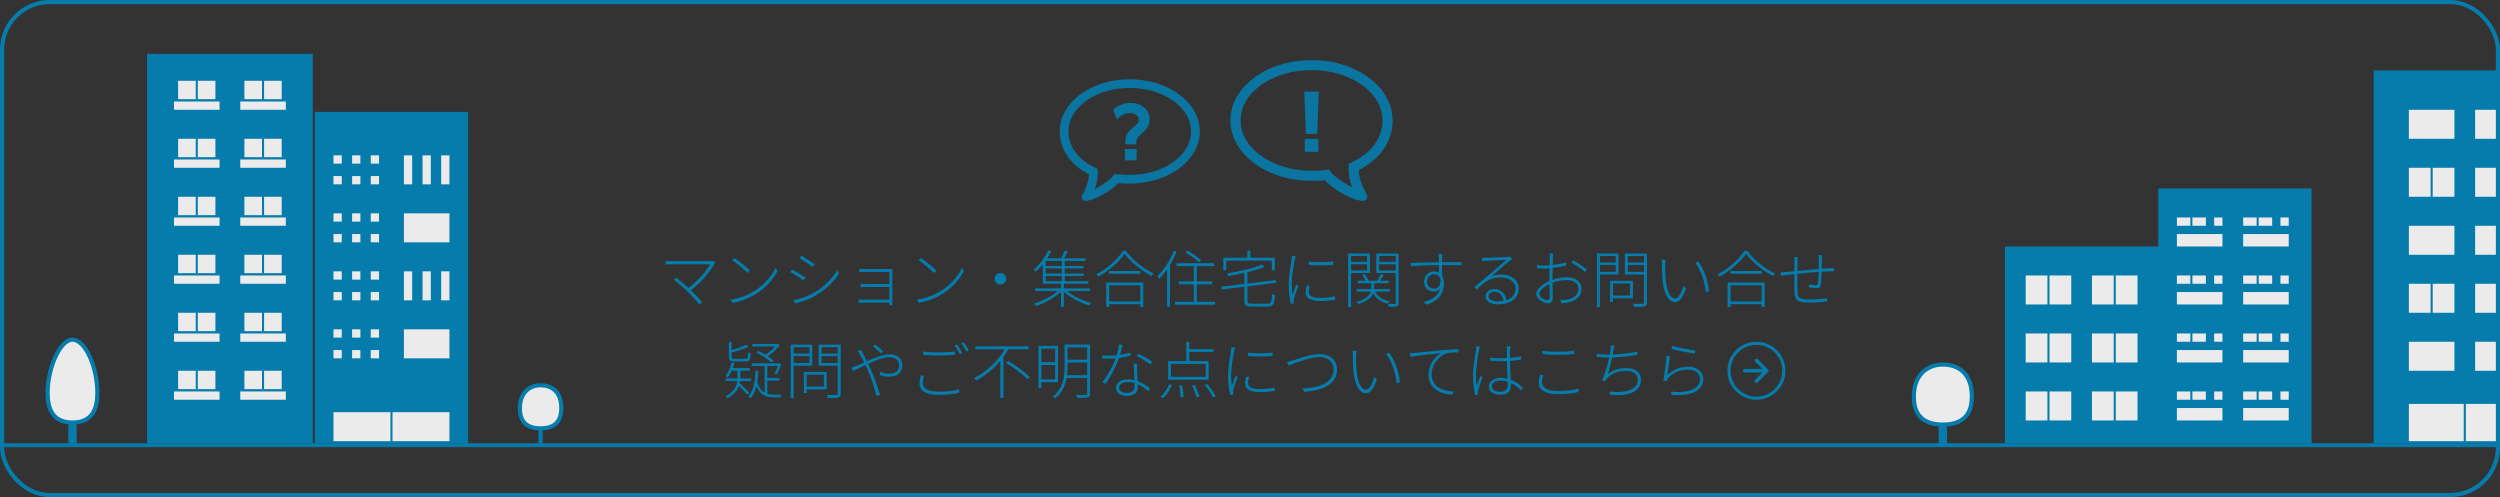 <svg width="1207" height="240" viewBox="0 0 1207 240" fill="none" xmlns="http://www.w3.org/2000/svg">
<rect x="0" y="0" width="1207" height="240" fill="#333333" stroke="none"/>
<g opacity="0.9">
<mask id="mask0" mask-type="alpha" maskUnits="userSpaceOnUse" x="0" y="16" width="1207" height="200">
<rect y="16" width="1207" height="200" fill="#C4C4C4"/>
</mask>
<g mask="url(#mask0)">
<rect x="71.5" y="26.5" width="79" height="187" fill="#0084B9" stroke="#0084B9"/>
<rect x="85.5" y="38.5" width="19" height="10" fill="white" stroke="#0084B9"/>
<rect x="83.5" y="48.5" width="23" height="5" fill="white" stroke="#0084B9"/>
<path d="M95 38L95 48" stroke="#0084B9"/>
<rect x="117.5" y="38.5" width="19" height="10" fill="white" stroke="#0084B9"/>
<rect x="115.5" y="48.5" width="23" height="5" fill="white" stroke="#0084B9"/>
<path d="M127 38L127 48" stroke="#0084B9"/>
<rect x="85.5" y="66.5" width="19" height="10" fill="white" stroke="#0084B9"/>
<rect x="83.5" y="76.5" width="23" height="5" fill="white" stroke="#0084B9"/>
<path d="M95 66L95 76" stroke="#0084B9"/>
<rect x="117.5" y="66.5" width="19" height="10" fill="white" stroke="#0084B9"/>
<rect x="115.5" y="76.5" width="23" height="5" fill="white" stroke="#0084B9"/>
<path d="M127 66L127 76" stroke="#0084B9"/>
<rect x="85.5" y="94.5" width="19" height="10" fill="white" stroke="#0084B9"/>
<rect x="83.5" y="104.5" width="23" height="5" fill="white" stroke="#0084B9"/>
<path d="M95 94L95 104" stroke="#0084B9"/>
<rect x="117.5" y="94.5" width="19" height="10" fill="white" stroke="#0084B9"/>
<rect x="115.5" y="104.5" width="23" height="5" fill="white" stroke="#0084B9"/>
<path d="M127 94L127 104" stroke="#0084B9"/>
<rect x="85.5" y="122.5" width="19" height="10" fill="white" stroke="#0084B9"/>
<rect x="83.5" y="132.5" width="23" height="5" fill="white" stroke="#0084B9"/>
<path d="M95 122L95 132" stroke="#0084B9"/>
<rect x="117.5" y="122.5" width="19" height="10" fill="white" stroke="#0084B9"/>
<rect x="115.5" y="132.5" width="23" height="5" fill="white" stroke="#0084B9"/>
<path d="M127 122L127 132" stroke="#0084B9"/>
<rect x="85.5" y="150.5" width="19" height="10" fill="white" stroke="#0084B9"/>
<rect x="83.5" y="160.5" width="23" height="5" fill="white" stroke="#0084B9"/>
<path d="M95 150L95 160" stroke="#0084B9"/>
<rect x="117.5" y="150.5" width="19" height="10" fill="white" stroke="#0084B9"/>
<rect x="115.5" y="160.5" width="23" height="5" fill="white" stroke="#0084B9"/>
<path d="M127 150L127 160" stroke="#0084B9"/>
<rect x="85.5" y="178.5" width="19" height="10" fill="white" stroke="#0084B9"/>
<rect x="83.5" y="188.5" width="23" height="5" fill="white" stroke="#0084B9"/>
<path d="M95 178L95 188" stroke="#0084B9"/>
<rect x="117.5" y="178.5" width="19" height="10" fill="white" stroke="#0084B9"/>
<rect x="115.5" y="188.5" width="23" height="5" fill="white" stroke="#0084B9"/>
<path d="M127 178L127 188" stroke="#0084B9"/>
<rect x="152.5" y="54.5" width="73" height="159" fill="#0084B9" stroke="#0084B9"/>
<rect x="160.5" y="74.5" width="5" height="5" fill="white" stroke="#0084B9"/>
<rect x="169.5" y="74.5" width="5" height="5" fill="white" stroke="#0084B9"/>
<rect x="160.5" y="84.5" width="5" height="5" fill="white" stroke="#0084B9"/>
<rect x="169.5" y="84.5" width="5" height="5" fill="white" stroke="#0084B9"/>
<rect x="178.5" y="74.5" width="5" height="5" fill="white" stroke="#0084B9"/>
<rect x="178.5" y="84.5" width="5" height="5" fill="white" stroke="#0084B9"/>
<rect x="194.5" y="74.5" width="5" height="15" fill="white" stroke="#0084B9"/>
<rect x="203.5" y="74.5" width="5" height="15" fill="white" stroke="#0084B9"/>
<rect x="212.5" y="74.5" width="5" height="15" fill="white" stroke="#0084B9"/>
<rect x="160.5" y="102.5" width="5" height="5" fill="white" stroke="#0084B9"/>
<rect x="169.5" y="102.5" width="5" height="5" fill="white" stroke="#0084B9"/>
<rect x="160.5" y="112.5" width="5" height="5" fill="white" stroke="#0084B9"/>
<rect x="169.5" y="112.5" width="5" height="5" fill="white" stroke="#0084B9"/>
<rect x="178.5" y="102.5" width="5" height="5" fill="white" stroke="#0084B9"/>
<rect x="178.5" y="112.5" width="5" height="5" fill="white" stroke="#0084B9"/>
<rect x="194.5" y="102.5" width="23" height="15" fill="white" stroke="#0084B9"/>
<rect x="160.5" y="130.5" width="5" height="5" fill="white" stroke="#0084B9"/>
<rect x="169.5" y="130.5" width="5" height="5" fill="white" stroke="#0084B9"/>
<rect x="160.5" y="140.5" width="5" height="5" fill="white" stroke="#0084B9"/>
<rect x="169.5" y="140.5" width="5" height="5" fill="white" stroke="#0084B9"/>
<rect x="178.5" y="130.5" width="5" height="5" fill="white" stroke="#0084B9"/>
<rect x="178.5" y="140.5" width="5" height="5" fill="white" stroke="#0084B9"/>
<rect x="194.5" y="130.5" width="5" height="15" fill="white" stroke="#0084B9"/>
<rect x="203.5" y="130.5" width="5" height="15" fill="white" stroke="#0084B9"/>
<rect x="212.5" y="130.5" width="5" height="15" fill="white" stroke="#0084B9"/>
<rect x="160.5" y="158.5" width="5" height="5" fill="white" stroke="#0084B9"/>
<rect x="169.5" y="158.5" width="5" height="5" fill="white" stroke="#0084B9"/>
<rect x="160.5" y="168.5" width="5" height="5" fill="white" stroke="#0084B9"/>
<rect x="169.5" y="168.5" width="5" height="5" fill="white" stroke="#0084B9"/>
<rect x="178.5" y="158.5" width="5" height="5" fill="white" stroke="#0084B9"/>
<rect x="178.5" y="168.5" width="5" height="5" fill="white" stroke="#0084B9"/>
<rect x="194.5" y="158.5" width="23" height="15" fill="white" stroke="#0084B9"/>
<rect x="160.5" y="198.5" width="57" height="15" fill="white" stroke="#0084B9"/>
<path d="M189 198L189 214" stroke="#0084B9"/>
<path d="M1042.5 119V91.5H1115.5V213.5H968.5V119.5H1042H1042.5V119Z" fill="#0084B9" stroke="#0084B9"/>
<rect x="1050.5" y="104.5" width="15" height="5" fill="white" stroke="#0084B9"/>
<rect x="-0.5" y="0.5" width="5" height="5" transform="matrix(-1 0 0 1 1073 104)" fill="white" stroke="#0084B9"/>
<rect x="1050.5" y="112.5" width="23" height="7" fill="white" stroke="#0084B9"/>
<path d="M1058 104L1058 110" stroke="#0084B9"/>
<rect x="1082.5" y="104.5" width="15" height="5" fill="white" stroke="#0084B9"/>
<rect x="-0.5" y="0.5" width="5" height="5" transform="matrix(-1 0 0 1 1105 104)" fill="white" stroke="#0084B9"/>
<rect x="1082.5" y="112.5" width="23" height="7" fill="white" stroke="#0084B9"/>
<path d="M1090 104L1090 110" stroke="#0084B9"/>
<rect x="1050.5" y="132.5" width="15" height="5" fill="white" stroke="#0084B9"/>
<rect x="-0.5" y="0.5" width="5" height="5" transform="matrix(-1 0 0 1 1073 132)" fill="white" stroke="#0084B9"/>
<rect x="1050.5" y="140.5" width="23" height="7" fill="white" stroke="#0084B9"/>
<path d="M1058 132L1058 138" stroke="#0084B9"/>
<rect x="1082.5" y="132.5" width="15" height="5" fill="white" stroke="#0084B9"/>
<rect x="-0.5" y="0.5" width="5" height="5" transform="matrix(-1 0 0 1 1105 132)" fill="white" stroke="#0084B9"/>
<rect x="1082.5" y="140.5" width="23" height="7" fill="white" stroke="#0084B9"/>
<path d="M1090 132L1090 138" stroke="#0084B9"/>
<rect x="1050.5" y="160.5" width="15" height="5" fill="white" stroke="#0084B9"/>
<rect x="-0.5" y="0.5" width="5" height="5" transform="matrix(-1 0 0 1 1073 160)" fill="white" stroke="#0084B9"/>
<rect x="1050.5" y="168.5" width="23" height="7" fill="white" stroke="#0084B9"/>
<path d="M1058 160L1058 166" stroke="#0084B9"/>
<rect x="1082.5" y="160.5" width="15" height="5" fill="white" stroke="#0084B9"/>
<rect x="-0.5" y="0.5" width="5" height="5" transform="matrix(-1 0 0 1 1105 160)" fill="white" stroke="#0084B9"/>
<rect x="1082.5" y="168.5" width="23" height="7" fill="white" stroke="#0084B9"/>
<path d="M1090 160L1090 166" stroke="#0084B9"/>
<rect x="1050.5" y="188.5" width="15" height="5" fill="white" stroke="#0084B9"/>
<rect x="-0.5" y="0.5" width="5" height="5" transform="matrix(-1 0 0 1 1073 188)" fill="white" stroke="#0084B9"/>
<rect x="1050.5" y="196.5" width="23" height="7" fill="white" stroke="#0084B9"/>
<path d="M1058 188L1058 194" stroke="#0084B9"/>
<rect x="1082.5" y="188.5" width="15" height="5" fill="white" stroke="#0084B9"/>
<rect x="-0.5" y="0.5" width="5" height="5" transform="matrix(-1 0 0 1 1105 188)" fill="white" stroke="#0084B9"/>
<rect x="1082.5" y="196.5" width="23" height="7" fill="white" stroke="#0084B9"/>
<path d="M1090 188L1090 194" stroke="#0084B9"/>
<rect x="977.5" y="132.5" width="23" height="15" fill="white" stroke="#0084B9"/>
<path d="M989 132L989 148" stroke="#0084B9"/>
<rect x="1009.5" y="132.5" width="23" height="15" fill="white" stroke="#0084B9"/>
<path d="M1021 132L1021 148" stroke="#0084B9"/>
<rect x="977.5" y="160.5" width="23" height="15" fill="white" stroke="#0084B9"/>
<path d="M989 160L989 176" stroke="#0084B9"/>
<rect x="1009.5" y="160.5" width="23" height="15" fill="white" stroke="#0084B9"/>
<path d="M1021 160L1021 176" stroke="#0084B9"/>
<rect x="977.5" y="188.5" width="23" height="15" fill="white" stroke="#0084B9"/>
<path d="M989 188L989 204" stroke="#0084B9"/>
<rect x="1009.5" y="188.5" width="23" height="15" fill="white" stroke="#0084B9"/>
<path d="M1021 188L1021 204" stroke="#0084B9"/>
<rect x="1146.5" y="34.5" width="87" height="179" fill="#0084B9" stroke="#0084B9"/>
<rect x="1162.5" y="194.5" width="55" height="19" fill="white" stroke="#0084B9"/>
<path d="M1190 194L1190 214" stroke="#0084B9"/>
<rect x="1162.5" y="80.5" width="23" height="15" fill="white" stroke="#0084B9"/>
<path d="M1174 80L1174 96" stroke="#0084B9"/>
<rect x="1194.5" y="80.5" width="23" height="15" fill="white" stroke="#0084B9"/>
<rect x="1217.5" y="67.5" width="23" height="15" transform="rotate(-180 1217.5 67.5)" fill="white" stroke="#0084B9"/>
<path d="M1206 68L1206 52" stroke="#0084B9"/>
<rect x="1185.5" y="67.5" width="23" height="15" transform="rotate(-180 1185.5 67.5)" fill="white" stroke="#0084B9"/>
<rect x="1162.5" y="108.5" width="23" height="15" fill="white" stroke="#0084B9"/>
<rect x="1194.5" y="108.5" width="23" height="15" fill="white" stroke="#0084B9"/>
<path d="M1206 108L1206 124" stroke="#0084B9"/>
<rect x="1162.5" y="136.5" width="23" height="15" fill="white" stroke="#0084B9"/>
<path d="M1174 136L1174 152" stroke="#0084B9"/>
<rect x="1194.5" y="136.5" width="23" height="15" fill="white" stroke="#0084B9"/>
<rect x="1162.5" y="164.5" width="23" height="15" fill="white" stroke="#0084B9"/>
<rect x="1194.5" y="164.5" width="23" height="15" fill="white" stroke="#0084B9"/>
<path d="M1206 164L1206 180" stroke="#0084B9"/>
<path d="M938 195V215" stroke="#0084B9" stroke-width="4"/>
<path d="M924 191.4C924 197.2 925.751 205 938 205C950.25 205 952 197.2 952 191.4C952 179.8 945 176 938 176C931 176 924 180.525 924 191.4Z" fill="white" stroke="#0084B9" stroke-width="2"/>
<path d="M261 207L261 214" stroke="#0084B9" stroke-width="2"/>
<path d="M251 197.056C251 201.221 252.251 206.821 261 206.821C269.75 206.821 271 201.221 271 197.056C271 188.728 266 186 261 186C256 186 251 189.249 251 197.056Z" fill="white" stroke="#0084B9" stroke-width="2"/>
<path d="M35 194V214" stroke="#0084B9" stroke-width="4"/>
<path d="M23 189.6C23 196 24.501 204 35 204C45.5 204 47 196 47 189.6C47 176.8 41 164 35 164C29 164 23 177.6 23 189.6Z" fill="white" stroke="#0084B9" stroke-width="2"/>
<path d="M-117 215H1323" stroke="#0084B9" stroke-width="2"/>
<path d="M545.449 42.468C550.777 42.468 555.719 43.407 560.275 45.286C564.832 47.165 568.431 49.71 571.073 52.922C573.715 56.133 575.035 59.64 575.035 63.441C575.035 67.243 573.715 70.75 571.073 73.961C568.431 77.173 564.832 79.718 560.275 81.597C555.719 83.476 550.777 84.416 545.449 84.416H543.666C543.05 84.416 542.522 84.405 542.081 84.383C541.641 84.361 541.135 84.306 540.562 84.219L538.251 83.891L536.732 85.726C536.512 85.945 536.149 86.262 535.642 86.677C535.136 87.092 534.531 87.562 533.826 88.086C533.122 88.61 532.285 89.168 531.317 89.757C530.348 90.347 529.402 90.861 528.477 91.298C528.917 90.205 529.269 89.091 529.534 87.955C529.798 86.819 529.93 85.726 529.93 84.678L529.996 84.547V81.597L527.685 80.417C523.942 78.538 521.036 76.113 518.967 73.142C516.898 70.171 515.863 66.937 515.863 63.441C515.863 59.64 517.184 56.133 519.826 52.922C522.467 49.71 526.067 47.165 530.623 45.286C535.18 43.407 540.122 42.468 545.449 42.468ZM545.449 38.273C539.33 38.273 533.672 39.398 528.477 41.648C523.282 43.899 519.176 46.957 516.16 50.824C513.145 54.691 511.637 58.897 511.637 63.441C511.637 67.767 512.869 71.733 515.335 75.338C517.8 78.943 521.279 81.881 525.769 84.153C525.769 84.197 525.758 84.23 525.736 84.252C525.714 84.273 525.703 84.306 525.703 84.35C525.703 87.19 524.581 90.533 522.335 94.378C522.247 94.597 522.203 94.837 522.203 95.099C522.203 95.624 522.39 96.071 522.765 96.443C523.139 96.814 523.59 97 524.118 97H524.647C526.672 96.65 528.851 95.864 531.185 94.64C533.518 93.417 535.422 92.237 536.897 91.101C538.372 89.965 539.396 89.047 539.968 88.348C541.113 88.523 542.345 88.61 543.666 88.61H545.449C551.569 88.61 557.227 87.485 562.422 85.235C567.617 82.984 571.722 79.926 574.738 76.059C577.754 72.192 579.262 67.986 579.262 63.441C579.262 57.28 576.576 51.84 571.205 47.121C565.614 42.271 558.591 39.409 550.138 38.535C548.553 38.36 546.99 38.273 545.449 38.273Z" fill="#0084B9" fill-opacity="0.9"/>
<path d="M539.214 57.745C542.054 54.6 544.928 54.6 545.638 54.6C548.14 54.6 549.764 55.953 549.764 57.846C549.764 59.3 549.256 59.706 546.315 62.174C543.474 64.541 543.271 66.164 543.271 69.715H548.58C548.546 67.28 548.749 66.671 551.42 64.271C553.145 62.749 555.072 60.991 555.072 57.644C555.072 53.687 551.961 49.697 545.943 49.697C542.663 49.697 539.924 50.779 537.422 52.91L539.214 57.745ZM543.102 77.424H548.783V71.946H543.102V77.424Z" fill="#0084B9" fill-opacity="0.9"/>
<path d="M633.212 33.857C627.043 33.857 621.321 34.945 616.045 37.12C610.768 39.296 606.601 42.243 603.542 45.962C600.484 49.681 598.954 53.741 598.954 58.143C598.954 62.545 600.484 66.605 603.542 70.324C606.601 74.042 610.768 76.99 616.045 79.165C621.321 81.341 627.043 82.429 633.212 82.429H635.276C635.99 82.429 636.602 82.416 637.112 82.391C637.621 82.365 638.208 82.302 638.87 82.201L641.547 81.821L643.306 83.946C643.56 84.199 643.981 84.566 644.567 85.047C645.153 85.528 645.854 86.071 646.67 86.679C647.486 87.286 648.454 87.931 649.576 88.614C650.697 89.297 651.793 89.891 652.864 90.397C652.354 89.132 651.946 87.842 651.641 86.527C651.335 85.211 651.182 83.946 651.182 82.732L651.105 82.58V79.165L653.782 77.799C658.115 75.624 661.479 72.816 663.875 69.375C666.271 65.934 667.469 62.191 667.469 58.143C667.469 53.741 665.94 49.681 662.881 45.962C659.823 42.243 655.655 39.296 650.379 37.12C645.103 34.945 639.38 33.857 633.212 33.857ZM633.212 29C640.298 29 646.849 30.303 652.864 32.908C658.879 35.514 663.633 39.056 667.125 43.533C670.617 48.011 672.363 52.881 672.363 58.143C672.363 63.152 670.936 67.743 668.081 71.917C665.226 76.091 661.199 79.494 655.999 82.125C655.999 82.176 656.012 82.213 656.037 82.239C656.063 82.264 656.076 82.302 656.076 82.353C656.076 85.641 657.376 89.512 659.975 93.964C660.077 94.217 660.128 94.496 660.128 94.799C660.128 95.406 659.912 95.925 659.478 96.355C659.045 96.785 658.523 97 657.911 97H657.299C654.954 96.595 652.431 95.684 649.729 94.268C647.027 92.851 644.822 91.485 643.114 90.17C641.407 88.854 640.221 87.792 639.559 86.982C638.233 87.184 636.806 87.286 635.276 87.286H633.212C626.126 87.286 619.575 85.983 613.56 83.377C607.544 80.772 602.79 77.23 599.298 72.752C595.806 68.275 594.06 63.405 594.06 58.143C594.06 51.009 597.17 44.71 603.389 39.245C609.864 33.63 617.995 30.316 627.783 29.304C629.618 29.101 631.428 29 633.212 29Z" fill="#0084B9" fill-opacity="0.9"/>
<path d="M629.675 44.202L630.504 64.648H635.913L636.743 44.202H629.675ZM629.927 73.303H636.49V67.064H629.927V73.303Z" fill="#0084B9" fill-opacity="0.9"/>
</g>
<path d="M344.19 125.93C343.89 126.05 343.38 126.08 342.78 126.08H324.15C323.1 126.08 322.17 126.02 321.33 125.93V127.7C321.9 127.64 323.01 127.58 324.15 127.58H342.84C341.31 130.37 337.47 135.35 332.43 139.01C330.36 137.09 327.54 134.81 326.52 134.09L325.29 135.08C326.79 136.13 330.48 139.25 332.31 141.08C334.17 143 336.51 145.52 337.56 146.96L338.94 145.88C337.74 144.38 335.43 141.95 333.57 140.09C338.97 136.04 342.72 131.09 344.85 127.64C345 127.43 345.21 127.16 345.45 126.92L344.19 125.93ZM354.57 124.52L353.52 125.63C355.77 127.1 359.46 130.31 360.96 131.78L362.13 130.61C360.54 129.05 356.7 125.93 354.57 124.52ZM352.71 144.68L353.7 146.24C359.16 145.19 362.91 143.24 365.88 141.32C370.26 138.5 373.44 134.45 375.36 130.91L374.43 129.32C372.81 132.83 369.3 137.18 364.98 140C362.16 141.83 358.23 143.84 352.71 144.68ZM386.88 123.35L386.04 124.64C387.66 125.57 390.99 127.82 392.28 128.87L393.24 127.58C392.07 126.71 388.53 124.31 386.88 123.35ZM383.01 144.89L383.91 146.45C386.76 145.82 390.78 144.5 393.78 142.7C398.52 139.91 402.6 135.98 405.12 132.02L404.16 130.49C401.7 134.69 397.89 138.5 393 141.35C390.09 143.03 386.28 144.32 383.01 144.89ZM382.44 130.07L381.57 131.36C383.28 132.23 386.61 134.36 387.96 135.35L388.86 134C387.69 133.16 384.06 130.94 382.44 130.07ZM430.89 147.35C430.86 146.96 430.83 146.48 430.83 146V131.09C430.83 130.58 430.83 130.16 430.86 129.89C430.5 129.89 429.96 129.92 429.27 129.92H417.57C416.94 129.92 415.32 129.89 414.87 129.83V131.39C415.29 131.39 416.94 131.33 417.57 131.33H429.36V137.12H417.78C416.82 137.12 415.92 137.03 415.47 137V138.59C415.98 138.56 416.82 138.53 417.81 138.53H429.36V144.68H416.88C415.86 144.68 414.99 144.62 414.48 144.56V146.18C414.99 146.18 415.92 146.12 416.91 146.12H429.36C429.36 146.69 429.36 147.11 429.33 147.35H430.89ZM444.57 124.52L443.52 125.63C445.77 127.1 449.46 130.31 450.96 131.78L452.13 130.61C450.54 129.05 446.7 125.93 444.57 124.52ZM442.71 144.68L443.7 146.24C449.16 145.19 452.91 143.24 455.88 141.32C460.26 138.5 463.44 134.45 465.36 130.91L464.43 129.32C462.81 132.83 459.3 137.18 454.98 140C452.16 141.83 448.23 143.84 442.71 144.68ZM480.18 134.6C480.18 136.16 481.44 137.42 483 137.42C484.56 137.42 485.82 136.16 485.82 134.6C485.82 133.04 484.56 131.78 483 131.78C481.44 131.78 480.18 133.04 480.18 134.6ZM504.87 133.25H512.64V135.77H504.87V133.25ZM512.64 128.42H504.87V125.99H512.64V128.42ZM512.64 132.05H504.87V129.59H512.64V132.05ZM526.29 140.54V139.25H513.66V137H525.48V135.77H514.05V133.25H523.2V132.05H514.05V129.59H523.05V128.42H514.05V125.99H524.1V124.73H513.72C514.35 123.71 515.01 122.42 515.55 121.28L513.96 121.01C513.63 122.06 512.91 123.59 512.28 124.73H505.59C506.37 123.53 507.06 122.33 507.63 121.22L506.07 120.95C504.78 123.77 502.32 127.46 498.99 130.22C499.32 130.4 499.8 130.82 500.07 131.15C501.33 130.07 502.44 128.87 503.46 127.64V137H512.25V139.25H499.74V140.54H510.69C507.78 143.09 503.1 145.4 499.17 146.54C499.5 146.81 499.92 147.38 500.19 147.77C504.24 146.45 509.25 143.75 512.25 140.81V148.16H513.66V140.87C516.66 143.69 521.73 146.27 525.9 147.5C526.11 147.11 526.53 146.57 526.86 146.27C522.81 145.22 518.1 143.03 515.19 140.54H526.29ZM550.53 137.75V145.55H535.53V137.75H550.53ZM534.09 148.19H535.53V146.87H550.53V148.19H551.97V136.4H534.09V148.19ZM535.44 130.85V132.17H550.59V130.85H535.44ZM542.16 121.1C539.7 125.09 534.57 129.71 529.29 132.44C529.62 132.77 530.01 133.25 530.22 133.55C535.41 130.73 540.48 126.26 542.97 122.54C545.88 126.53 551.28 130.82 556.02 133.28C556.26 132.92 556.65 132.41 556.98 132.05C552.27 129.83 546.72 125.48 543.57 121.1H542.16ZM579.87 125.57C578.46 124.22 575.64 122.27 573.33 120.95L572.37 121.94C574.71 123.29 577.53 125.36 578.91 126.71L579.87 125.57ZM566.73 121.1C564.9 125.81 561.93 130.37 558.78 133.31C559.02 133.64 559.5 134.36 559.68 134.66C560.97 133.37 562.26 131.81 563.46 130.1V148.1H564.87V127.91C566.1 125.9 567.18 123.74 568.05 121.52L566.73 121.1ZM577.8 145.7V137.24H585.3V135.86H577.8V128.48H586.2V127.07H568.08V128.48H576.36V135.86H569.1V137.24H576.36V145.7H567.24V147.11H586.65V145.7H577.8ZM592.02 125.84H614.01V130.49H615.51V124.43H603.69V121.01H602.22V124.43H590.58V130.49H592.02V125.84ZM604.62 146.63C602.64 146.63 602.25 146.36 602.25 145.1V138.26L616.14 136.55L615.93 135.23L602.25 136.88V131.42C605.43 130.64 608.34 129.77 610.53 128.81L609.3 127.67C605.61 129.44 598.53 131 592.44 132.05C592.62 132.38 592.86 132.89 592.92 133.28C595.47 132.86 598.2 132.35 600.78 131.75V137.06L589.65 138.41L589.86 139.76L600.78 138.44V145.07C600.78 147.5 601.65 148.04 604.62 148.04H611.91C614.76 148.04 615.3 146.84 615.57 142.49C615.15 142.4 614.52 142.13 614.13 141.89C613.98 145.82 613.71 146.63 611.88 146.63H604.62ZM631.83 126.2V127.82C634.8 128.18 640.77 128.18 643.68 127.82V126.2C640.86 126.65 634.8 126.77 631.83 126.2ZM630.84 137.84C630.6 139.01 630.39 140.15 630.39 141.11C630.39 143.75 632.49 145.31 637.41 145.31C640.29 145.31 642.84 145.07 644.64 144.71L644.61 143.06C642.33 143.6 639.99 143.84 637.32 143.84C632.64 143.84 631.83 142.22 631.83 140.84C631.83 140 631.98 139.1 632.28 137.99L630.84 137.84ZM623.76 123.59C623.76 124.07 623.7 124.61 623.61 125.24C623.22 127.76 622.2 132.89 622.2 137.21C622.2 141.23 622.65 144.53 623.25 146.69L624.66 146.57C624.63 146.3 624.6 145.94 624.57 145.64C624.54 145.28 624.6 144.77 624.69 144.35C624.96 143.03 626.07 139.94 626.79 138.08L625.83 137.36C625.32 138.68 624.51 140.84 623.97 142.4C623.76 140.45 623.64 138.98 623.64 137.03C623.64 133.49 624.48 128.57 625.14 125.36C625.26 124.79 625.44 124.19 625.56 123.74L623.76 123.59ZM660.03 123.56V126.44H652.29V123.56H660.03ZM652.29 130.61V127.58H660.03V130.61H652.29ZM661.41 131.81V122.39H650.88V148.22H652.29V131.81H661.41ZM671.01 140.78V139.55H663.39C663.42 139.34 663.42 139.13 663.42 138.92V136.73H670.41V135.53H666.3C666.87 134.72 667.47 133.7 668.01 132.77L666.69 132.26C666.33 133.22 665.55 134.63 664.98 135.53H660.42L660.66 135.44C660.39 134.57 659.64 133.28 658.89 132.35L657.72 132.77C658.38 133.58 659.01 134.66 659.31 135.53H655.5V136.73H662.07V138.89C662.07 139.1 662.07 139.31 662.04 139.55H654.99V140.78H661.8C661.26 142.52 659.61 144.41 654.87 145.76C655.14 146.03 655.56 146.48 655.74 146.78C660.33 145.37 662.22 143.48 662.97 141.62C664.35 144.08 666.78 145.82 669.99 146.63C670.2 146.27 670.56 145.79 670.89 145.52C667.56 144.86 665.13 143.21 663.9 140.78H671.01ZM665.85 130.61V127.58H673.86V130.61H665.85ZM673.86 123.56V126.44H665.85V123.56H673.86ZM675.27 122.39H664.47V131.81H673.86V146.18C673.86 146.6 673.71 146.72 673.29 146.75C672.87 146.75 671.52 146.75 669.99 146.72C670.2 147.14 670.44 147.8 670.5 148.16C672.39 148.16 673.68 148.16 674.31 147.92C675.03 147.65 675.27 147.17 675.27 146.18V122.39ZM692.4 139.34C690.51 139.34 688.98 138.14 688.98 135.95C688.98 133.82 690.6 132.41 692.37 132.41C693.87 132.41 695.1 133.19 695.49 135.23C695.49 137.81 694.35 139.34 692.4 139.34ZM696.18 126.56C696.21 125.51 696.21 124.61 696.24 124.04C696.24 123.71 696.3 122.81 696.33 122.57H694.5C694.56 122.84 694.65 123.59 694.65 124.04C694.68 124.58 694.71 125.51 694.71 126.59C689.97 126.65 684.33 126.86 681.15 126.95L681.18 128.54C684.93 128.21 690.21 128.03 694.74 127.97C694.74 129.32 694.77 130.67 694.77 131.63C694.11 131.24 693.3 131.03 692.34 131.03C689.76 131.03 687.51 133.28 687.51 135.98C687.51 138.98 689.64 140.72 692.25 140.72C693.45 140.72 694.56 140.24 695.31 139.28C694.47 142.55 691.86 144.71 687.3 145.79L688.68 147.11C695.4 145.04 697.14 140.81 697.14 136.73C697.14 135.29 696.84 134.03 696.24 133.07C696.21 131.69 696.21 129.74 696.18 127.97H697.23C701.55 127.97 704.04 128 705.6 128.09L705.63 126.59C704.34 126.59 701.19 126.56 697.23 126.56H696.18ZM723.12 145.52C720.63 145.52 718.65 144.56 718.65 142.94C718.65 141.74 719.82 140.87 721.32 140.87C723.99 140.87 725.55 142.67 725.88 145.28C725.04 145.43 724.11 145.52 723.12 145.52ZM728.97 123.83C728.7 123.92 728.43 123.98 727.77 124.04C726.27 124.19 718.8 124.46 717.3 124.46C716.85 124.46 716.1 124.43 715.53 124.37L715.59 126.05C716.16 125.96 716.73 125.93 717.3 125.9C718.83 125.84 725.73 125.51 727.35 125.42C725.82 126.74 721.77 130.25 720.12 131.63C718.41 133.07 714.48 136.34 711.81 138.59L712.98 139.76C717.09 135.8 719.64 133.91 724.74 133.91C728.7 133.91 731.73 136.25 731.73 139.28C731.73 142.07 730.02 143.99 727.32 144.92C726.93 142.16 725.04 139.55 721.35 139.55C718.83 139.55 717.21 141.23 717.21 143.03C717.21 145.19 719.28 146.93 723.3 146.93C729.06 146.93 733.23 144.14 733.23 139.31C733.23 135.47 729.84 132.56 724.98 132.56C723.42 132.56 721.77 132.77 720.18 133.34C722.73 131.18 727.23 127.13 728.61 126.08C729 125.78 729.6 125.36 730.05 125.03L728.97 123.83ZM747.09 144.89C745.68 144.89 743.25 143.48 743.25 141.86C743.25 140.33 745.38 138.38 748.11 137.15C748.14 139.58 748.2 142.01 748.2 143.3C748.2 144.23 747.87 144.89 747.09 144.89ZM749.52 134.12C749.52 132.74 749.55 131 749.61 129.35C751.89 129.08 754.38 128.66 756.12 128.21L756.09 126.65C754.35 127.19 751.92 127.64 749.64 127.94C749.7 126.2 749.73 124.73 749.73 124.1C749.76 123.44 749.79 122.9 749.85 122.36H748.11C748.2 122.84 748.26 123.56 748.26 124.16C748.26 124.7 748.23 126.23 748.17 128.09C747.24 128.15 746.34 128.21 745.59 128.21C744.51 128.21 743.55 128.15 741.99 127.94L742.05 129.5C743.07 129.59 744.24 129.65 745.62 129.65C746.34 129.65 747.21 129.59 748.14 129.5C748.11 131.15 748.08 132.86 748.08 134.24V135.65C744.84 137.06 741.66 139.58 741.66 141.92C741.66 144.32 745.41 146.45 747.39 146.45C748.8 146.45 749.67 145.64 749.67 143.42C749.67 141.95 749.58 139.16 749.55 136.58C751.89 135.65 754.05 135.2 756.54 135.2C759.45 135.2 762.06 136.64 762.06 139.43C762.06 142.55 759.42 144.11 756.69 144.59C755.52 144.86 754.29 144.8 753.27 144.8L753.84 146.33C754.74 146.3 756.06 146.27 757.38 145.97C761.07 145.1 763.56 143.03 763.56 139.4C763.56 136.16 760.74 133.82 756.54 133.82C754.41 133.82 751.92 134.27 749.52 135.11V134.12ZM758.79 126.86C760.74 127.97 763.71 129.83 765.21 131.36L766.05 130.1C764.7 128.87 761.58 126.8 759.57 125.69L758.79 126.86ZM780.03 123.62V126.71H772.44V123.62H780.03ZM772.44 131.27V127.91H780.03V131.27H772.44ZM781.41 132.53V122.39H771V148.22H772.44V132.53H781.41ZM786.99 136.88V142.67H778.74V136.88H786.99ZM788.37 143.99V135.59H777.36V145.82H778.74V143.99H788.37ZM785.88 131.27V127.91H793.71V131.27H785.88ZM793.71 123.62V126.71H785.88V123.62H793.71ZM795.15 122.39H784.5V132.53H793.71V145.94C793.71 146.48 793.53 146.66 792.96 146.66C792.42 146.69 790.5 146.72 788.37 146.66C788.58 147.08 788.85 147.77 788.91 148.16C791.49 148.16 793.11 148.16 794.01 147.92C794.82 147.65 795.15 147.11 795.15 145.94V122.39ZM804.15 125.42L802.26 125.36C802.38 125.93 802.41 127.16 802.41 127.79C802.41 129.47 802.44 133.16 802.71 135.62C803.55 143.15 806.16 145.91 808.71 145.91C810.51 145.91 812.28 144.23 813.99 139.28L812.73 137.99C811.83 141.35 810.33 144.14 808.74 144.14C806.46 144.14 804.75 140.69 804.21 135.29C803.97 132.68 803.91 129.65 803.97 127.85C804 127.13 804.09 125.93 804.15 125.42ZM819.99 126.32L818.49 126.86C821.07 130.22 823.02 135.47 823.56 141.14L825.12 140.51C824.58 135.23 822.54 129.8 819.99 126.32ZM850.53 137.75V145.55H835.53V137.75H850.53ZM834.09 148.19H835.53V146.87H850.53V148.19H851.97V136.4H834.09V148.19ZM835.44 130.85V132.17H850.59V130.85H835.44ZM842.16 121.1C839.7 125.09 834.57 129.71 829.29 132.44C829.62 132.77 830.01 133.25 830.22 133.55C835.41 130.73 840.48 126.26 842.97 122.54C845.88 126.53 851.28 130.82 856.02 133.28C856.26 132.92 856.65 132.41 856.98 132.05C852.27 129.83 846.72 125.48 843.57 121.1H842.16ZM877.98 123.2C878.07 123.65 878.13 124.52 878.13 125.12C878.13 126.44 878.13 128.3 878.1 129.86C874.68 130.13 870.9 130.52 867.81 130.82L867.84 126.14C867.84 125.45 867.87 124.64 867.93 124.13H866.22C866.34 124.97 866.34 125.48 866.34 126.2V130.97C864.63 131.12 863.22 131.27 862.35 131.33C861.54 131.42 860.61 131.48 859.62 131.48L859.8 133.16C860.61 133.04 861.57 132.89 862.47 132.77C863.37 132.68 864.75 132.53 866.34 132.35C866.34 135.44 866.34 138.74 866.37 140.03C866.49 144.5 867 146.09 873.39 146.09C876.51 146.09 880.14 145.79 882.12 145.58L882.18 143.96C880.41 144.26 876.78 144.59 873.36 144.59C867.81 144.59 867.93 143.21 867.81 139.85C867.75 138.77 867.78 135.47 867.78 132.2C870.99 131.87 874.83 131.51 878.1 131.27C878.04 133.34 877.89 135.77 877.71 136.85C877.62 137.57 877.29 137.69 876.48 137.69C875.73 137.69 874.47 137.54 873.39 137.3L873.36 138.71C874.02 138.86 875.85 139.13 876.96 139.13C878.19 139.13 878.82 138.74 879.03 137.57C879.33 136.1 879.42 133.25 879.51 131.18C881.01 131.09 882.36 131 883.38 131C884.13 131 885 130.97 885.42 131V129.38C884.82 129.41 884.16 129.47 883.41 129.5C882.27 129.56 880.95 129.65 879.54 129.74C879.57 128.3 879.57 126.5 879.6 125.09C879.6 124.52 879.63 123.68 879.69 123.2H877.98ZM365.217 170.32C367.887 171.58 371.037 173.62 372.567 175.06L373.437 174.04C372.747 173.44 371.787 172.69 370.707 172C372.837 170.59 375.087 168.55 376.527 166.6L375.597 165.97L375.297 166.06H363.237V167.32H374.187C372.987 168.7 371.217 170.2 369.567 171.25C368.397 170.59 367.197 169.93 366.087 169.42L365.217 170.32ZM359.937 174.49C361.827 174.49 362.277 173.8 362.457 170.71C362.067 170.59 361.557 170.41 361.227 170.14C361.107 172.87 360.927 173.26 359.847 173.26H354.837C353.487 173.26 353.247 173.11 353.247 172.39V170.2C356.067 169.48 359.247 168.49 361.407 167.47L360.297 166.45C358.677 167.32 355.857 168.31 353.247 169.03V165.1H351.897V172.39C351.897 174.1 352.497 174.49 354.807 174.49H359.937ZM362.637 183.97V182.68H357.417V182.08V178.99H361.947V177.7H353.787C354.087 176.86 354.387 175.99 354.627 175.12L353.307 174.88C352.617 177.34 351.567 179.83 350.187 181.6C350.547 181.75 351.117 182.08 351.357 182.29C352.047 181.39 352.677 180.25 353.247 178.99H356.067V182.08V182.68H350.397V183.97H355.947C355.617 186.4 354.477 189.25 350.367 191.26C350.697 191.5 351.057 191.95 351.267 192.25C354.477 190.54 356.037 188.44 356.757 186.4C358.317 187.78 359.937 189.46 360.807 190.54L361.797 189.58C360.777 188.38 358.767 186.46 357.147 185.08C357.207 184.72 357.267 184.33 357.327 183.97H362.637ZM373.857 190.54C372.687 190.54 371.517 190.45 370.467 190.09V183.79H376.317V182.47H370.467V176.71H375.507C375.057 178.06 374.457 179.41 373.887 180.31L375.027 180.73C375.777 179.5 376.587 177.43 377.247 175.66L376.347 175.33L376.077 175.42H362.937V176.71H369.147V189.55C367.647 188.68 366.417 187.15 365.607 184.51C365.877 182.89 366.057 181.06 366.147 179.11L364.767 179.02C364.527 184.42 363.807 188.68 361.227 191.47C361.587 191.65 362.187 192.1 362.427 192.31C363.747 190.72 364.617 188.77 365.217 186.43C367.047 190.9 370.047 191.83 373.767 191.83H376.827C376.917 191.47 377.067 190.87 377.307 190.54H373.857ZM390.777 167.62V170.71H383.187V167.62H390.777ZM383.187 175.27V171.91H390.777V175.27H383.187ZM392.157 176.53V166.39H381.747V192.22H383.187V176.53H392.157ZM397.737 180.88V186.67H389.487V180.88H397.737ZM399.117 187.99V179.59H388.107V189.82H389.487V187.99H399.117ZM396.627 175.27V171.91H404.457V175.27H396.627ZM404.457 167.62V170.71H396.627V167.62H404.457ZM405.897 166.39H395.247V176.53H404.457V189.94C404.457 190.48 404.277 190.66 403.707 190.66C403.167 190.69 401.247 190.72 399.117 190.66C399.327 191.08 399.597 191.77 399.657 192.16C402.237 192.16 403.857 192.16 404.757 191.92C405.567 191.65 405.897 191.11 405.897 189.94V166.39ZM426.417 169.63C425.247 168.46 423.507 167.05 422.547 166.33L421.437 167.2C422.757 168.16 424.107 169.42 425.307 170.59L426.417 169.63ZM414.027 169.48C414.417 169.99 414.957 170.77 415.257 171.34C415.767 172.15 416.457 173.41 417.207 174.97C415.587 175.72 414.177 176.35 413.187 176.74C412.647 176.95 411.717 177.28 411.027 177.46L411.837 179.14C413.277 178.51 415.437 177.4 417.837 176.26C418.257 177.16 418.677 178.09 419.127 179.08C420.927 183.16 422.277 187.78 423.207 191.17L424.917 190.69C423.867 187.45 422.247 182.41 420.477 178.48C420.057 177.55 419.607 176.59 419.157 175.63C422.727 174.01 426.627 172.48 429.417 172.48C432.717 172.48 434.127 174.28 434.127 176.23C434.127 178.33 432.987 180.43 429.117 180.43C427.377 180.43 425.877 179.95 424.857 179.47L424.797 181.03C425.907 181.45 427.497 181.87 429.147 181.87C433.857 181.87 435.657 179.29 435.657 176.29C435.657 173.17 433.317 171.07 429.447 171.07C426.327 171.07 422.097 172.78 418.527 174.37C417.837 172.96 417.177 171.64 416.637 170.62C416.307 170.11 415.857 169.3 415.647 168.85L414.027 169.48ZM462.027 166.24L460.857 166.75C461.697 167.86 462.777 169.72 463.347 170.95L464.547 170.38C463.887 169.09 462.777 167.29 462.027 166.24ZM465.177 165.13L464.067 165.64C464.937 166.75 465.927 168.43 466.617 169.78L467.787 169.24C467.187 168.07 465.987 166.21 465.177 165.13ZM445.677 171.31C447.987 171.52 450.507 171.64 453.417 171.64C456.087 171.64 459.087 171.43 461.067 171.28V169.72C458.997 169.93 456.237 170.14 453.417 170.14C450.537 170.14 447.807 170.02 445.677 169.75V171.31ZM444.567 181.21C444.267 182.47 443.937 183.82 443.937 185.26C443.937 188.8 447.507 190.63 453.087 190.63C457.377 190.63 461.247 190.15 463.107 189.58L463.077 187.93C461.067 188.65 457.227 189.1 453.087 189.1C448.047 189.1 445.497 187.39 445.497 184.96C445.497 183.79 445.737 182.62 446.157 181.39L444.567 181.21ZM496.557 168.64V167.2H470.967V168.64H485.067C481.977 174.07 476.487 179.35 470.337 182.56C470.607 182.83 471.057 183.4 471.297 183.73C475.767 181.33 479.787 177.97 482.967 174.16V192.16H484.467V172.3C485.337 171.07 486.147 169.87 486.837 168.64H496.557ZM485.727 175.15C489.447 177.46 493.977 180.88 496.167 183.13L497.247 182.05C494.997 179.77 490.437 176.47 486.747 174.22L485.727 175.15ZM509.427 168.34V174.88H502.767V168.34H509.427ZM502.767 183.16V176.23H509.427V183.16H502.767ZM510.807 184.51V166.99H501.387V187.42H502.767V184.51H510.807ZM515.157 181.15C515.337 179.68 515.397 178.24 515.397 176.92V175.03H524.877V181.15H515.157ZM524.877 167.71V173.68H515.397V167.71H524.877ZM526.287 166.33H513.987V176.89C513.987 181.66 513.447 187.36 508.377 191.35C508.647 191.56 509.187 192.04 509.397 192.37C512.817 189.64 514.317 186.04 514.947 182.5H524.877V189.91C524.877 190.48 524.697 190.63 524.127 190.66C523.587 190.69 521.697 190.72 519.567 190.66C519.807 191.08 520.047 191.71 520.137 192.1C522.747 192.1 524.337 192.07 525.177 191.86C526.017 191.59 526.287 191.05 526.287 189.91V166.33ZM545.727 170.2C544.017 170.77 542.337 171.13 540.747 171.34C541.257 169.63 541.677 167.59 541.977 166.48L540.177 166.3C540.117 167.92 539.637 169.9 539.157 171.55C537.867 171.67 536.637 171.7 535.497 171.7C534.087 171.7 533.037 171.64 532.017 171.52L532.137 173.08C533.157 173.11 534.417 173.14 535.467 173.14C536.517 173.14 537.597 173.11 538.677 173.02C537.327 176.65 534.657 181.63 532.167 184.48L533.727 185.32C536.127 182.17 538.797 177.04 540.267 172.84C542.187 172.57 544.077 172.18 545.787 171.73L545.727 170.2ZM547.797 186.82C547.797 188.23 546.867 189.7 544.227 189.7C541.497 189.7 540.297 188.68 540.297 187.12C540.297 185.56 541.947 184.45 544.377 184.45C545.577 184.45 546.717 184.63 547.767 184.96C547.797 185.65 547.797 186.31 547.797 186.82ZM547.407 175.6C547.467 177.85 547.617 180.97 547.707 183.52C546.687 183.28 545.547 183.13 544.377 183.13C541.527 183.13 538.827 184.57 538.827 187.24C538.827 190 541.347 191.14 544.377 191.14C547.707 191.14 549.297 189.31 549.297 187.18C549.297 186.7 549.297 186.13 549.267 185.5C551.337 186.37 553.107 187.72 554.487 188.95L555.327 187.63C553.767 186.34 551.727 184.87 549.207 183.97C549.117 181.93 548.997 179.71 548.967 178.45C548.937 177.49 548.907 176.83 548.997 175.6H547.407ZM548.817 171.97C550.737 172.87 553.887 174.61 555.387 175.99L556.287 174.67C554.937 173.62 551.727 171.73 549.567 170.77L548.817 171.97ZM582.087 181.96H565.347V175.69H582.087V181.96ZM583.527 174.31H574.197V169.9H585.897V168.55H574.197V165.01H572.757V174.31H563.967V183.34H583.527V174.31ZM561.567 192.22C563.217 190.69 564.807 188.17 565.857 185.89L564.537 185.53C563.517 187.78 561.927 190.18 560.277 191.59L561.567 192.22ZM569.307 186.16C569.727 188.02 569.997 190.42 569.997 191.89L571.437 191.65C571.437 190.3 571.137 187.93 570.717 186.07L569.307 186.16ZM575.517 186.19C576.417 187.99 577.347 190.39 577.647 191.86L579.027 191.5C578.727 190.06 577.767 187.69 576.837 185.89L575.517 186.19ZM581.637 185.89C583.197 187.75 584.877 190.3 585.597 191.92L586.917 191.35C586.167 189.73 584.457 187.21 582.897 185.38L581.637 185.89ZM602.577 170.2V171.82C605.547 172.18 611.517 172.18 614.427 171.82V170.2C611.607 170.65 605.547 170.77 602.577 170.2ZM601.587 181.84C601.347 183.01 601.137 184.15 601.137 185.11C601.137 187.75 603.237 189.31 608.157 189.31C611.037 189.31 613.587 189.07 615.387 188.71L615.357 187.06C613.077 187.6 610.737 187.84 608.067 187.84C603.387 187.84 602.577 186.22 602.577 184.84C602.577 184 602.727 183.1 603.027 181.99L601.587 181.84ZM594.507 167.59C594.507 168.07 594.447 168.61 594.357 169.24C593.967 171.76 592.947 176.89 592.947 181.21C592.947 185.23 593.397 188.53 593.997 190.69L595.407 190.57C595.377 190.3 595.347 189.94 595.317 189.64C595.287 189.28 595.347 188.77 595.437 188.35C595.707 187.03 596.817 183.94 597.537 182.08L596.577 181.36C596.067 182.68 595.257 184.84 594.717 186.4C594.507 184.45 594.387 182.98 594.387 181.03C594.387 177.49 595.227 172.57 595.887 169.36C596.007 168.79 596.187 168.19 596.307 167.74L594.507 167.59ZM621.387 174.79L622.137 176.53C624.057 175.84 631.947 172.39 637.107 172.39C641.367 172.39 643.857 175.03 643.857 178.33C643.857 184.93 636.597 187.3 628.977 187.51L629.637 189.13C638.037 188.65 645.537 185.68 645.537 178.36C645.537 173.68 641.787 170.95 637.137 170.95C632.787 170.95 627.087 173.11 624.447 173.95C623.277 174.31 622.467 174.58 621.387 174.79ZM654.897 169.42L653.007 169.36C653.127 169.93 653.157 171.16 653.157 171.79C653.157 173.47 653.187 177.16 653.457 179.62C654.297 187.15 656.907 189.91 659.457 189.91C661.257 189.91 663.027 188.23 664.737 183.28L663.477 181.99C662.577 185.35 661.077 188.14 659.487 188.14C657.207 188.14 655.497 184.69 654.957 179.29C654.717 176.68 654.657 173.65 654.717 171.85C654.747 171.13 654.837 169.93 654.897 169.42ZM670.737 170.32L669.237 170.86C671.817 174.22 673.767 179.47 674.307 185.14L675.867 184.51C675.327 179.23 673.287 173.8 670.737 170.32ZM680.749 170.5L680.929 172.27C684.019 171.64 693.199 170.8 695.839 170.5C692.689 172.18 689.659 176.17 689.659 181C689.659 187.78 696.169 190.45 701.239 190.57L701.779 189.01C697.069 188.86 691.159 187 691.159 180.67C691.159 177.16 693.649 172.27 698.269 170.65C699.739 170.17 702.379 170.11 704.119 170.14V168.58C702.199 168.64 699.709 168.79 696.349 169.09C690.889 169.54 684.859 170.17 683.239 170.35C682.639 170.41 681.859 170.47 680.749 170.5ZM712.743 167.17C712.743 167.62 712.683 168.19 712.593 168.82C712.203 171.37 711.183 177.07 711.183 181.36C711.183 185.38 711.663 188.56 712.233 190.72L713.643 190.6C713.613 190.36 713.583 189.97 713.553 189.7C713.523 189.31 713.583 188.8 713.673 188.41C713.973 187.03 715.083 184 715.773 182.17L714.843 181.45C714.303 182.77 713.463 184.99 712.953 186.52C712.713 184.57 712.593 183.13 712.593 181.18C712.593 177.64 713.433 172.15 714.123 168.94C714.213 168.4 714.363 167.74 714.513 167.35L712.743 167.17ZM727.953 185.59C727.953 187.72 727.173 189.13 724.293 189.13C721.803 189.13 720.243 188.11 720.243 186.46C720.243 184.93 721.983 183.76 724.503 183.76C725.703 183.76 726.843 183.94 727.923 184.3C727.953 184.81 727.953 185.23 727.953 185.59ZM735.303 187.21C733.653 185.77 731.763 184.24 729.393 183.31C729.273 180.52 729.063 177.16 729.033 174.22C730.893 174.1 732.693 173.89 734.433 173.62V172.09C732.813 172.42 730.953 172.63 729.033 172.78C729.033 171.4 729.033 169.84 729.093 168.91C729.123 168.34 729.183 167.8 729.273 167.2H727.473C727.533 167.68 727.563 168.4 727.563 168.94C727.533 169.9 727.533 171.31 727.533 172.87C726.483 172.9 725.403 172.93 724.323 172.93C722.613 172.93 721.053 172.84 719.403 172.69V174.16C721.113 174.28 722.583 174.37 724.263 174.37C725.343 174.37 726.453 174.34 727.533 174.31C727.563 176.86 727.743 180.28 727.863 182.83C726.873 182.59 725.823 182.44 724.653 182.44C720.843 182.44 718.803 184.42 718.803 186.58C718.803 188.98 720.783 190.57 724.683 190.57C728.553 190.57 729.453 188.11 729.453 186.07C729.453 185.71 729.453 185.29 729.423 184.87C731.223 185.74 732.873 187 734.463 188.5L735.303 187.21ZM744.663 170.98C746.973 171.19 749.493 171.31 752.373 171.31C755.073 171.31 758.073 171.1 760.023 170.95V169.39C757.983 169.6 755.193 169.81 752.373 169.81C749.493 169.81 746.793 169.69 744.663 169.42V170.98ZM743.553 180.88C743.223 182.14 742.923 183.49 742.923 184.96C742.923 188.47 746.493 190.3 752.073 190.3C756.333 190.3 760.233 189.82 762.093 189.25L762.063 187.63C760.053 188.32 756.213 188.77 752.043 188.77C747.033 188.77 744.483 187.09 744.483 184.63C744.483 183.49 744.723 182.32 745.143 181.06L743.553 180.88ZM790.533 169.75C786.873 170.56 782.283 171.01 778.653 171.16C778.833 170.32 778.953 169.57 779.043 169.03C779.133 168.34 779.313 167.47 779.493 166.84L777.693 166.75C777.723 167.44 777.663 168.1 777.573 168.88C777.483 169.48 777.363 170.26 777.183 171.22H776.223C774.483 171.22 772.233 171.01 770.913 170.77V172.33C772.593 172.51 774.363 172.63 776.253 172.63H776.913C776.193 176.02 774.963 180.46 773.433 183.52L774.873 184.09C775.173 183.55 775.443 183.1 775.833 182.68C777.933 180.22 781.353 179.05 784.953 179.05C788.763 179.05 790.743 180.88 790.743 183.37C790.743 188.53 784.023 189.94 776.973 189.01L777.393 190.57C786.033 191.5 792.273 189.25 792.273 183.31C792.273 180.04 789.783 177.7 785.073 177.7C781.413 177.7 778.863 178.57 776.193 180.67C776.913 178.87 777.753 175.42 778.353 172.6C782.103 172.45 786.843 172 790.533 171.31V169.75ZM806.973 168.46C809.193 169.09 815.553 170.38 818.253 170.74L818.643 169.24C816.003 168.97 809.763 167.71 807.363 166.93L806.973 168.46ZM806.253 172.03L804.543 171.82C804.393 174.58 803.613 181.06 803.013 183.64L804.603 184C804.753 183.61 804.993 183.1 805.353 182.65C807.573 180.01 810.783 178.45 815.073 178.45C818.373 178.45 820.773 180.28 820.773 182.89C820.773 187.12 816.303 190.12 806.673 189.04L807.123 190.63C817.383 191.47 822.363 188.2 822.363 182.95C822.363 179.53 819.303 177.04 815.133 177.04C811.353 177.04 807.963 178.27 804.993 181.06C805.353 179.02 805.863 174.25 806.253 172.03Z" fill="#0084B9"/>
<path fill-rule="evenodd" clip-rule="evenodd" d="M848 191.5C854.904 191.5 860.5 185.904 860.5 179C860.5 172.096 854.904 166.5 848 166.5C841.096 166.5 835.5 172.096 835.5 179C835.5 185.904 841.096 191.5 848 191.5ZM848 193C855.732 193 862 186.732 862 179C862 171.268 855.732 165 848 165C840.268 165 834 171.268 834 179C834 186.732 840.268 193 848 193ZM841.5 179C841.5 178.517 841.892 178.125 842.375 178.125L850.888 178.125L847.381 174.619C847.04 174.277 847.04 173.723 847.381 173.381C847.723 173.04 848.277 173.04 848.619 173.381L853.619 178.381C853.703 178.465 853.766 178.562 853.809 178.665C853.846 178.755 853.869 178.853 853.874 178.955C853.875 178.97 853.875 178.985 853.875 179C853.875 179.242 853.777 179.46 853.619 179.619C853.619 179.619 853.619 179.619 853.619 179.619L848.619 184.619C848.277 184.96 847.723 184.96 847.381 184.619C847.04 184.277 847.04 183.723 847.381 183.381L850.888 179.875L842.375 179.875C841.892 179.875 841.5 179.483 841.5 179Z" fill="#0084B9"/>
<rect x="1" y="1" width="1205" height="238" rx="23" stroke="#0084B9" stroke-width="2"/>
</g>
</svg>
